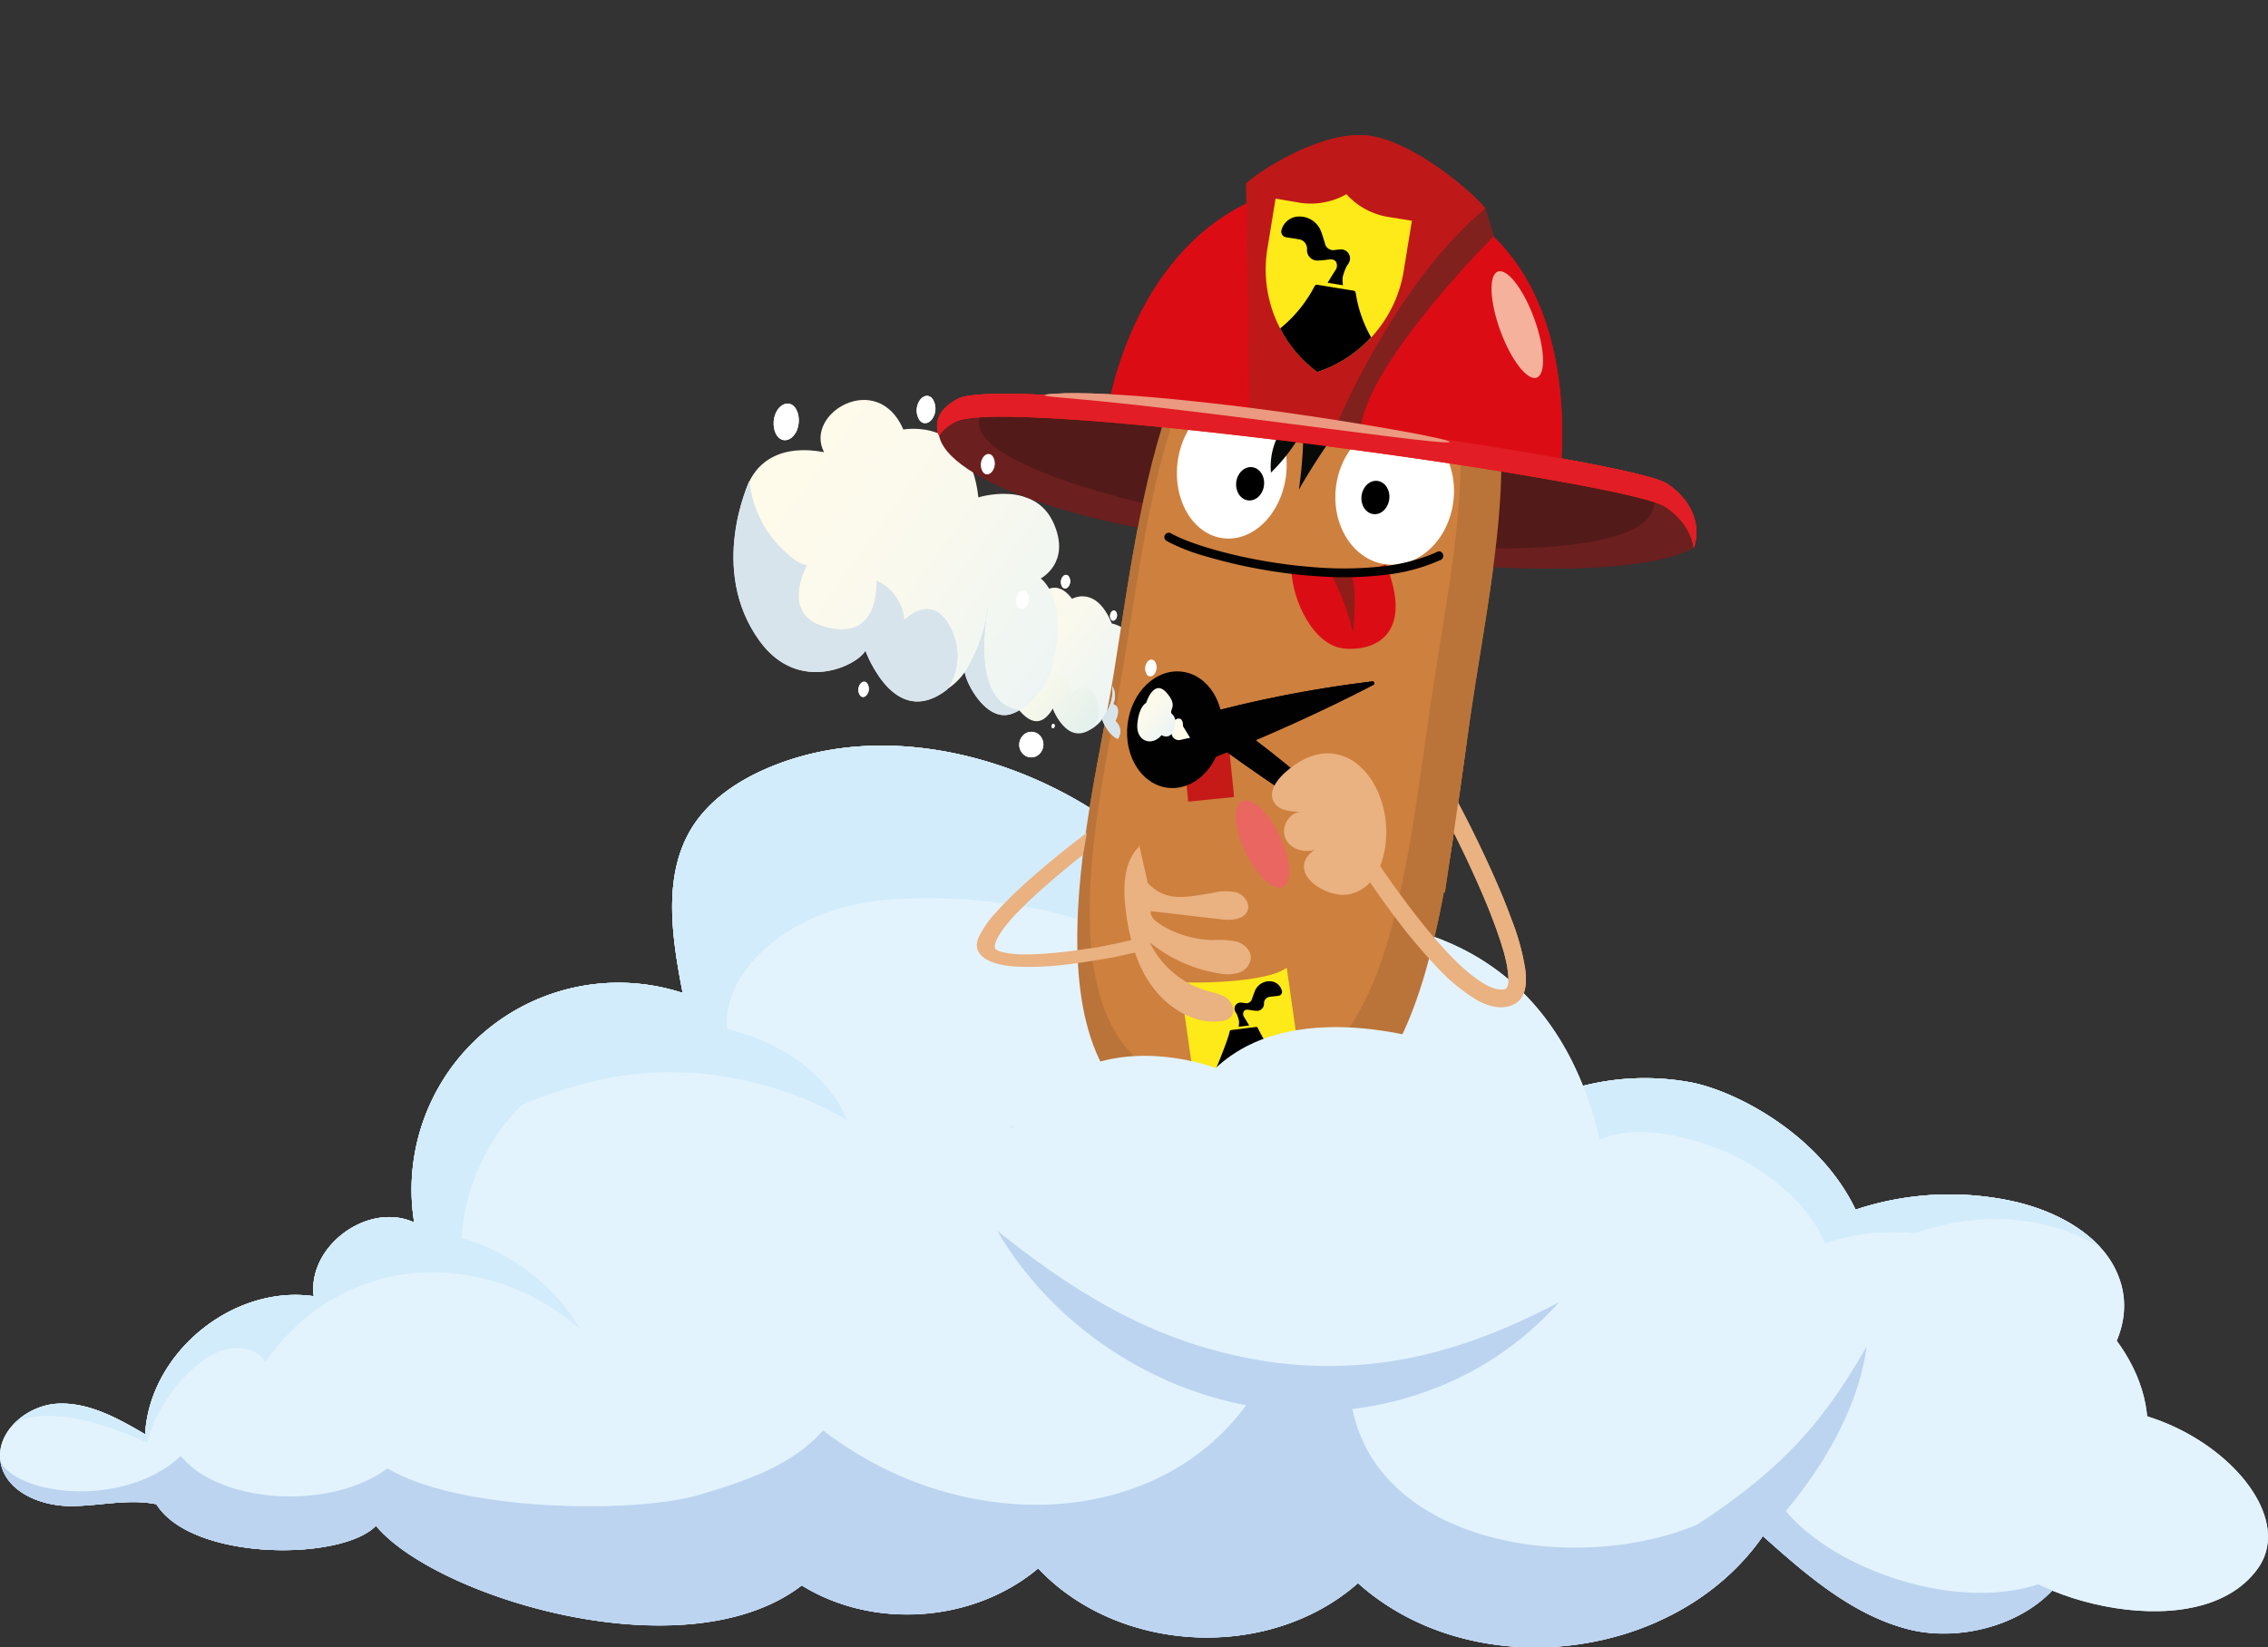 <svg xmlns="http://www.w3.org/2000/svg" xmlns:xlink="http://www.w3.org/1999/xlink" viewBox="0 0 532.62 387">
  <rect x="0" y="0" width="532.62" height="387" fill="#333333" stroke="none"/>
  <defs>
    <clipPath id="clip-path" transform="translate(0 31.75)">
      <path d="M282.65,138.43h0a5.42,5.42,0,0,0-4.84,5.93l1.24,12.2,10.77-1.09-1.24-12.2a5.42,5.42,0,0,0-5.93-4.84" fill="none"/>
    </clipPath>
    <linearGradient id="Dégradé_sans_nom_4" data-name="Dégradé sans nom 4" x1="-3242.14" y1="916.84" x2="-3241.99" y2="916.84" gradientTransform="matrix(71.15, 0, 0, -71.15, 230954.49, 65380.64)" gradientUnits="userSpaceOnUse">
      <stop offset="0" stop-color="#c51a18"/>
      <stop offset="1" stop-color="#c51a18"/>
    </linearGradient>
    <clipPath id="clip-path-2" transform="translate(0 31.75)">
      <path d="M303.79,167.36l8.43,83.07a37.16,37.16,0,0,1-19.37,5.75,54.9,54.9,0,0,1-13.77-1.33c-1.83-.41-2.89-.76-2.89-.76L267.75,171a18.11,18.11,0,0,1,36-3.65" fill="none"/>
    </clipPath>
    <linearGradient id="Dégradé_sans_nom_4-2" x1="-3295.22" y1="939.1" x2="-3295.07" y2="939.1" gradientTransform="matrix(238.1, 0, 0, -238.1, 784874.98, 223806.84)" xlink:href="#Dégradé_sans_nom_4"/>
    <clipPath id="clip-path-3" transform="translate(0 31.75)">
      <path d="M282.52,140.86c12.77,9.33,25,17.79,35,23a.61.61,0,0,0,.76-.94c-7.29-8.09-17.34-16.44-29-24.94l-6.82,2.9" fill="#010101"/>
    </clipPath>
    <clipPath id="clip-path-4" transform="translate(0 31.75)">
      <path d="M281,136.45c-6.82,2.34-4.5,12,2.5,10.4,14-5.64,27.08-11.5,39-17.71a.43.43,0,0,0-.28-.81A280.71,280.71,0,0,0,281,136.45" fill="#010101"/>
    </clipPath>
    <clipPath id="clip-path-5" transform="translate(0 31.75)">
      <path d="M284.24,141.24A1.7,1.7,0,0,1,283,143.3a1.71,1.71,0,1,1,1.28-2.06" fill="#144b5d"/>
    </clipPath>
    <clipPath id="clip-path-6" transform="translate(0 31.75)">
      <path d="M277.81,138.85s.16-1.93-1.1-1.8-1.56,1.87-1.56,1.87a2.3,2.3,0,0,0,.05,2,1.71,1.71,0,0,0,2.12,1.12c.73-.21,2.16-.46,2.16-.46l-1.67-2.76" fill="none"/>
    </clipPath>
    <linearGradient id="Dégradé_sans_nom_6" data-name="Dégradé sans nom 6" x1="-2808.47" y1="530.38" x2="-2808.38" y2="530.38" gradientTransform="matrix(54.9, 43.48, 43.48, -54.9, 131408.05, 151407.96)" gradientUnits="userSpaceOnUse">
      <stop offset="0" stop-color="#fffbea"/>
      <stop offset="0" stop-color="#fffbea"/>
      <stop offset="0.22" stop-color="#f3f6eb"/>
      <stop offset="0.69" stop-color="#dee"/>
      <stop offset="1" stop-color="#d5ebef"/>
    </linearGradient>
    <clipPath id="clip-path-7" transform="translate(0 31.75)">
      <path d="M276,138a2.28,2.28,0,0,0-.74-2c-1-.93,1.66-1.72-1.34-5.07s-4.76,2.45-4.76,2.45-1.64.65-2.06,4.85,3.44,5.48,5.68,2.72c0,0,2.71,1.74,3.22-2.92" fill="none"/>
    </clipPath>
    <linearGradient id="Dégradé_sans_nom_15" data-name="Dégradé sans nom 15" x1="-2830.54" y1="517.21" x2="-2830.45" y2="517.21" gradientTransform="matrix(96.91, 76.75, 76.75, -96.91, 234879.58, 267528.03)" gradientUnits="userSpaceOnUse">
      <stop offset="0" stop-color="#fffbea"/>
      <stop offset="0" stop-color="#fffbea"/>
      <stop offset="0.38" stop-color="#faf9ed"/>
      <stop offset="0.81" stop-color="#edf5f4"/>
      <stop offset="1" stop-color="#e4f2f9"/>
    </linearGradient>
    <clipPath id="clip-path-8" transform="translate(0 31.75)">
      <path d="M268.9,137s-1.27,3.78-4.45,5-5.62-4.79-5.62-4.79-2.32,3.56-6.17,2.88-5.42-5.44-5.42-5.44-3.68,7.52-10-3.45,1.78-19.86,4.53-19.83c0,0,4.68-9.51,10-2.45,0,0,5.58-3.34,9.32,5.79a8,8,0,0,1,6.27,7.21l.42,4.36s3.55,2.48,1.2,10.75" fill="none"/>
    </clipPath>
    <linearGradient id="Dégradé_sans_nom_15-2" x1="-2853" y1="504.08" x2="-2852.91" y2="504.08" gradientTransform="matrix(402.29, 318.6, 318.6, -402.29, 987367.67, 1111901.35)" xlink:href="#Dégradé_sans_nom_15"/>
    <clipPath id="clip-path-9" transform="translate(0 31.75)">
      <path d="M261.19,129.39s.78,3.66-2.36,7.75c0,0,1.09,3.56,3.69,4.69a3.15,3.15,0,0,0-.59-4.21s1.29-2.37.16-3.58l-.67-.42a4.42,4.42,0,0,0-.23-4.23" fill="#d8e4eb"/>
    </clipPath>
    <clipPath id="clip-path-10" transform="translate(0 31.75)">
      <path d="M256.76,139.13a7,7,0,0,0,.34-7.32c-2.13-4.09-5.34-.78-5.34-.78a5.46,5.46,0,0,0-3.24-4.58s-1.47,4.66-4.83,4.52-3.26-6.34-3.26-6.34-1.43.56-3.16-2.12a7.82,7.82,0,0,1-1.46-4.84s-3.58,6.18,1.84,15,8.7,3.63,9.59,1.91c0,0,3.28,9.44,9.52,4.55" fill="none"/>
    </clipPath>
    <linearGradient id="Dégradé_sans_nom_6-2" x1="-2850.2" y1="505.77" x2="-2850.11" y2="505.77" gradientTransform="matrix(300.71, 238.15, 238.15, -300.71, 736862.45, 831026.5)" xlink:href="#Dégradé_sans_nom_6"/>
    <clipPath id="clip-path-11" transform="translate(0 31.75)">
      <path d="M246.87,125.83s-2.56,7.61-9,10-11.33-9.65-11.33-9.65-4.68,7.16-12.43,5.81-10.91-11-10.91-11-9.27,12.37-22.09-9.72-7-40.47,12.41-36.8c-4.8-9.21,12.59-19.4,18.63-5.31,0,0,15.59-3.1,17.61,15.93,0,0,13.19-4.15,17.7,6.12,4.09,9.3-3.06,12.92-3.06,12.92s7.15,5,2.42,21.64" fill="none"/>
    </clipPath>
    <clipPath id="clip-path-12" transform="translate(0 31.75)">
      <rect x="181.18" y="43.34" width="110.79" height="139.99" transform="translate(94.86 334.09) rotate(-82.9)" fill="none"/>
    </clipPath>
    <linearGradient id="Dégradé_sans_nom_15-3" x1="-2856.42" y1="502.03" x2="-2856.32" y2="502.03" gradientTransform="matrix(810.44, 641.85, 641.85, -810.44, 1992910.68, 2240341.18)" xlink:href="#Dégradé_sans_nom_15"/>
    <clipPath id="clip-path-13" transform="translate(0 31.75)">
      <path d="M222.42,130.22a14.18,14.18,0,0,0,.68-14.75c-4.29-8.24-10.76-1.57-10.76-1.57a11,11,0,0,0-6.52-9.23s1,12.79-9.75,11.33c-14-1.9-6.55-15-6.55-15s-1.88.32-6.37-4.28A25.7,25.7,0,0,1,176,81.26s-9.86,20.64,2.37,37.54c9.21,12.73,23.1,5.7,24.9,2.25,0,0,6.6,19,19.17,9.17" fill="none"/>
    </clipPath>
    <clipPath id="clip-path-14" transform="translate(0 31.75)">
      <rect x="181.87" y="44.13" width="110.79" height="138.59" transform="translate(95.38 334.85) rotate(-82.9)" fill="none"/>
    </clipPath>
  </defs>
  <g id="Calque_2" data-name="Calque 2">
    <g id="ECOUTE">
      <g id="pompier_nuage" data-name="pompier nuage">
        <g>
          <g>
            <g>
              <path d="M493.61,261.67a21.26,21.26,0,0,1,4.55,8.33c3.56,12.85-7.51,26.52-20.61,29,6.92,10.63,14.91,27.1,7.39,39-7.34,11.64-24.33,16.21-36.94,12.91-13.17-3.45-23.86-12.8-34-21.85-20.59,29.63-68.25,35.16-95.09,11.05-20.77,18.35-56.11,16.72-75.11-3.46-15.17,12.75-38.66,14.44-55.51,4-27.21,20.93-86.08,2.76-100-14C80.23,335,45.11,335,36.73,321.61c-6.71-1.39-13.65.51-20.5.42S1.48,318.64.17,311.91c-1.4-7.2,6.13-13.62,13.45-13.94s14.13,3.49,20.46,7.19C35.14,286,54.69,270,73.68,272.74c-1.51-11.78,12.8-22.29,23.59-17.32a48.59,48.59,0,0,1,63.05-53.92c-2.54-13.14-4.83-27.78,2.34-39.08,4-6.24,10.37-10.57,17.14-13.53,23-10.07,50.5-5.4,72.41,6.93,16,9,30.75,24,31.15,42.28,11.56-4,37.14-.38,46.79,4.41,11.73,5.82,22.29,14.33,29,25.59a59.2,59.2,0,0,1,37.36-5.69c10.3,1.72,30.66,11.94,39.25,30A70,70,0,0,1,473,250.5c7.68,1.74,15.57,5.39,20.6,11.17" transform="translate(0 31.75)" fill="#e3f3fd"/>
              <path d="M415.11,314.48c2.77,18.06,46.07,37.21,70.13,23-.11.19-.19.38-.3.56-7.34,11.64-24.33,16.21-36.94,12.91-13.17-3.45-23.86-12.8-34-21.85-20.59,29.63-68.25,35.16-95.09,11.05-20.77,18.35-56.11,16.72-75.11-3.46-15.17,12.75-38.66,14.44-55.51,4-27.21,20.93-86.08,2.76-100-14C80.23,335,45.11,335,36.73,321.61c-6.71-1.4-13.65.51-20.5.42S1.48,318.64.17,311.91v-.1c4.78,7.9,29.26,10.62,42.3-1.54,8.79,11,34.75,13.06,48.54,2.93h0c17,10.15,58,10.67,73.12,6.22,10.7-3.16,21.79-6.78,29.17-15.16,32.46,25,78,23.29,99.35-5.92-24.62-4.64-46.44-20.37-58.48-41,9.79,7.84,19.69,14.78,30.28,20.1a109.2,109.2,0,0,0,33.19,10.64A98,98,0,0,0,332.31,287c11.52-2.46,22.71-7,33.79-12.83a75.31,75.31,0,0,1-31.44,21.06,79,79,0,0,1-17.05,4c8.05,39.89,77.76,40.86,97.5,15.29" transform="translate(0 31.75)" fill="#bcd4f0"/>
              <path d="M430.08,272.12c2.57-18.37-17.85-30.36-25-33.37-19.61-8.23-35.46-4.84-36.08,6.47h0c-9.35-7.76-19.94-12.12-30.84-15.42a180.51,180.51,0,0,0-67.8-5.46c-11.35,1.44-22.56,4-33.51,9.21,8.09-9.22,19.88-14.9,31.76-18.11.36-.1.72-.17,1.08-.27,5-3.93,8.31-8.12,7.1-12.12-6.78-22.51-53.25-25.66-72.13-23C183.89,183,169.5,197.23,170.78,210a48.45,48.45,0,0,1,12.95,5c6.55,3.81,12.44,9.38,15.15,16.37a77.94,77.94,0,0,0-18.78-8,83.54,83.54,0,0,0-18.89-3.15,76.44,76.44,0,0,0-19,1.42,117.5,117.5,0,0,0-19.65,6.12,49,49,0,0,0-14.16,31.31c14.16,3.86,24.16,14.53,27.78,21.41-20.66-18.29-54.77-19.56-73.89,7.79-1.94-3.72-8.58-5.1-15.17,0a36.77,36.77,0,0,0-12.59,18.88c-11.9-5.49-24.66-8.51-31.28-4.36A15.69,15.69,0,0,1,13.62,298c7.33-.33,14.13,3.49,20.46,7.19C35.14,286,54.69,270,73.68,272.74c-1.51-11.78,12.8-22.29,23.59-17.32a48.59,48.59,0,0,1,63.05-53.92c-2.54-13.14-4.83-27.78,2.34-39.08,4-6.24,10.37-10.57,17.14-13.53,23-10.07,50.5-5.4,72.41,6.93,16,9,30.75,24,31.15,42.28,11.56-4,37.14-.38,46.79,4.41,11.73,5.82,22.29,14.33,29,25.59a59.2,59.2,0,0,1,37.36-5.69c10.3,1.72,30.66,11.94,39.25,30A70,70,0,0,1,473,250.5c7.57,1.71,15.32,5.29,20.36,10.92-19.07-12.24-49.78-7.46-63.29,10.7" transform="translate(0 31.75)" fill="#d3ecfb"/>
            </g>
            <path d="M378.51,255.81c-6.33-98.74-105.07-75.95-134.19-45.57s30.39,43,30.39,43" transform="translate(0 31.75)" fill="#e3f3fd"/>
            <path d="M460.85,313.27c29.66-35.55,83.88,3.36,69.34,23.49s-60.39,5.59-62.63-6.71" transform="translate(0 31.75)" fill="#e3f3fd"/>
            <path d="M503.84,309c7.59-39.24-69.63-74.69-96.21-31.65" transform="translate(0 31.75)" fill="#e3f3fd"/>
            <path d="M395.39,328.39c24.47-15.19,33.76-27.85,43-43.88C435.06,309,414,329.09,414,329.09" transform="translate(0 31.75)" fill="#bcd4f0"/>
          </g>
          <g>
            <g>
              <path d="M272.93,93.11c29.73,4.55,104.43,14.72,124.86,3.83l-1.74-8.22L388.38,81l-14-2.54-1-.18L323,67.21l-25.27-5.58L269,62.72l-30.22,1.14-16,.6C211.39,76,243.2,88.55,272.93,93.11Z" transform="translate(0 31.75)" fill="#6b1f1e"/>
              <path d="M232.61,63.1C203.76,85.77,413.67,117,386,79.94l-1.15-.2-57-11.93-61.13-5.37Z" transform="translate(0 31.75)" fill="#521a18"/>
              <path d="M323.49,31.6C275,19.9,269.15,79.17,261.56,126.44c-5.15,32.15-25.34,102.41,23,109.26,49.33,7,53.23-46.8,60.72-99C351.32,95,365.71,40.21,323.49,31.6Z" transform="translate(0 31.75)" fill="#ba7439"/>
              <path d="M318.32,36.46C276.6,26.23,271,80.61,263.93,124c-4.77,29.52-22.9,94.12,18.79,99.91,42.51,5.91,46.41-43.43,53.4-91.31C341.71,94.32,354.68,43.93,318.32,36.46Z" transform="translate(0 31.75)" fill="#ce803e"/>
              <ellipse cx="327.53" cy="84.34" rx="16.62" ry="13.89" transform="translate(203.35 430.67) rotate(-82.9)" fill="#fff"/>
              <ellipse cx="289.28" cy="78.44" rx="16.37" ry="12.83" transform="translate(175.68 387.56) rotate(-82.9)" fill="#fff"/>
              <ellipse cx="323" cy="85.12" rx="3.93" ry="3.28" transform="translate(198.61 426.87) rotate(-82.9)"/>
              <ellipse cx="293.59" cy="81.89" rx="3.93" ry="3.28" transform="translate(176.03 394.86) rotate(-82.9)"/>
              <path d="M321.43,54.39a36.72,36.72,0,0,1-8.95,8,23.7,23.7,0,0,0,0-5.19,10.29,10.29,0,0,0-4.34,3.29c-.33.44-.87,1-1.33.66a1,1,0,0,1-.33-.46L304,55.57a8.63,8.63,0,0,1-.83,5.31l-2.44-5.08c-1.62-3.39-3.25-7.43-1.46-10.74A6.63,6.63,0,0,1,303,42Z" transform="translate(0 31.75)"/>
              <g>
                <path d="M220.5,70.59a10.25,10.25,0,0,1,3.93-3.26c3.74-2,21.15-1.29,43.41.78,32,3,74.14,8.78,100,13.52,12.5,2.29,21.23,4.33,23.23,5.68,4.24,2.86,6.17,6.39,6.67,9.63.07-.17.13-.36.19-.54s.09-.31.13-.48l0-.12.12-.55a5.4,5.4,0,0,0,.09-.6c.49-3.91-1.07-8.92-6.73-12.74-1.45-1-6.47-2.33-13.92-3.87C350.85,72.47,292.47,64.37,256,61.67c-16.13-1.19-28-1.33-31,.27l-.47.25-.23.14-.53.33h0c-.17.11-.34.22-.49.34a11.48,11.48,0,0,0-1.46,1.25l-.16.17A5.85,5.85,0,0,0,220.5,70.59Z" transform="translate(0 31.75)" fill="#db2d15"/>
                <path d="M260.42,63.33s71.76,9.72,105.79,17.5c0,0,9.78-64.56-45.64-69.75C269.06,7.7,260.42,63.33,260.42,63.33Z" transform="translate(0 31.75)" fill="#dc0c15"/>
                <ellipse cx="356.32" cy="44.52" rx="4.23" ry="13.27" transform="translate(6.4 156.9) rotate(-20.1)" fill="#f5b19c"/>
              </g>
              <path d="M348.82,17.21l2,6.51s-34.44,34.4-31.08,48.48l-9.87-2.94,3.91-26.82,15.54-28.79Z" transform="translate(0 31.75)" fill="#80211e"/>
              <path d="M348.82,17.21C345.87,13.43,331.49,1,320.8.06s-24.93,8.28-28.15,11.29l.72,53.58,20.73,2.58S327.88,34.52,348.82,17.21Z" transform="translate(0 31.75)" fill="#bf1818"/>
              <g>
                <path d="M299.56,14.9l-1.94,11.89a30,30,0,0,0,11.72,28.84A30,30,0,0,0,329.63,32l1.94-11.89L326,19.21a16.9,16.9,0,0,1-9.8-5.34,17,17,0,0,1-11,2Z" transform="translate(0 31.75)" fill="#fdea18"/>
                <g>
                  <path d="M300.63,45.4a29.79,29.79,0,0,0,8.71,10.23A29.76,29.76,0,0,0,322,47.49a30,30,0,0,1-3.61-10.35c-.07-.41-.21-.57-.61-.63q-4.17-.66-8.32-1.35c-.36-.06-.56,0-.75.34A31.26,31.26,0,0,1,300.63,45.4Z" transform="translate(0 31.75)"/>
                  <path d="M311.77,34.67l3.62.59a7.73,7.73,0,0,1-.07-1.91,12.64,12.64,0,0,1,.83-2.35c.14-.35.44-.63.61-1a2.11,2.11,0,0,0-2.15-3.14l-1,.09a2,2,0,0,1-2.49-1.66c-.29-.88-.53-1.76-.86-2.62a5.38,5.38,0,0,0-4.88-3.55,4.27,4.27,0,0,0-4.38,3A1.36,1.36,0,0,0,302.11,24c.9.17,1.83.25,2.73.44a2.23,2.23,0,0,1,2.1,2.42,2.44,2.44,0,0,0,2.84,2.57c.72,0,1.44-.12,2.16-.2s1.45-.11,1.86.62a1.87,1.87,0,0,1-.28,2Z" transform="translate(0 31.75)"/>
                </g>
              </g>
              <path d="M342.63,157.2c.75,1.4,1.48,2.83,2.2,4.25q2.55,5.06,4.9,10.2c1.89,4.13,3.68,8.32,5.24,12.59a55.49,55.49,0,0,1,3.2,11.57c.35,2.66.44,6.37-2.12,8.05-2.84,1.86-6.46.87-9.19-.68a43.24,43.24,0,0,1-9.71-8.08,127.3,127.3,0,0,1-8.94-10.61c-2.48-3.25-4.85-6.57-7.15-10-1.24-1.83-2.46-3.68-3.64-5.55a2.26,2.26,0,0,1-.16-.26,2.06,2.06,0,1,1,3.25-2.53c.8,1.28,1.63,2.54,2.46,3.8q3,4.58,6.29,9c2.68,3.64,5.47,7.21,8.45,10.61.74.84,1.5,1.68,2.28,2.5.37.4.75.8,1.14,1.19l.55.56-.16-.16.14.13c.1.11.2.21.31.31a44.77,44.77,0,0,0,4.49,3.88c.69.5,1.39,1,2.12,1.42l-.14-.08.25.14.54.28c.33.17.67.32,1,.46s.65.24,1,.34c.19.06.52.1-.25-.06l.23.06.46.09c.3,0,.61.07.91.09s-.42,0-.28,0h.21a3.12,3.12,0,0,0,.44,0l.41-.08c.35-.07-.46.16-.27.08l.22-.07.38-.16.14-.07c.3-.13-.5.35-.25.15l.24-.18c.36-.27-.36.44-.11.12l.18-.23a.67.67,0,0,1,.09-.14c.08-.09-.3.58-.15.25a5,5,0,0,0,.26-.64c.17-.5-.12.58,0,.13,0-.14.06-.28.08-.42a8.46,8.46,0,0,0,.08-.88c0-.15,0-.3,0-.46,0-.4,0,.5,0,.26a2.62,2.62,0,0,0,0-.28,24.74,24.74,0,0,0-.71-4.68c-.1-.45-.21-.89-.33-1.34-.06-.23-.12-.45-.19-.67-.11-.42.15.51,0,.09,0-.13-.07-.26-.11-.39-.29-1-.6-2-.93-2.93-1.42-4.19-3.11-8.29-4.9-12.33-1.62-3.67-3.33-7.29-5.12-10.89-1-2-2-3.92-3-5.86l-.14-.27a2.08,2.08,0,0,1,1.08-2.71,2.13,2.13,0,0,1,2.71,1.09Z" transform="translate(0 31.75)" fill="#eab181"/>
              <g>
                <g>
                  <g>
                    <g clip-path="url(#clip-path)">
                      <rect x="273.97" y="136.5" width="18.77" height="22.25" transform="translate(-13.46 61.12) rotate(-5.8)" fill="url(#Dégradé_sans_nom_4)"/>
                    </g>
                    <polygon points="277.81 176.11 269.02 176.4 268.53 171.62 279.65 169.41 277.81 176.11 277.81 176.11" fill="#010101"/>
                    <g clip-path="url(#clip-path-2)">
                      <rect x="246.67" y="144.55" width="84.18" height="118.55" transform="translate(-19.11 61.95) rotate(-5.8)" fill="url(#Dégradé_sans_nom_4-2)"/>
                    </g>
                    <path d="M310.9,231.11c-14.42,9.72-34,4.67-37.28,3.71l.54,5.3a62.2,62.2,0,0,0,20.69,1.62,41.82,41.82,0,0,0,16.61-5.12l-.56-5.51Z" transform="translate(0 31.75)" fill="#241b38"/>
                    <path d="M300.55,164.62c2.65,5.53,3,10.88.77,11.95s-6.18-2.55-8.83-8.08-3-10.88-.78-12,6.18,2.55,8.84,8.08Z" transform="translate(0 31.75)" fill="#e96661"/>
                  </g>
                  <g>
                    <path d="M277.12,199c9.44.32,21.58-.66,25.06-3.44l4.44,31.22s-11.81,5.05-25,3.86Z" transform="translate(0 31.75)" fill="#fdea18"/>
                    <g>
                      <path d="M305.36,224a.87.87,0,0,1-.06,1.35c-2,1.47-7.67,3-11.07,3.36-4.27.68-9.28.63-11.68-.84a.87.87,0,0,1-.3-1.14c1.69-3.24,6.06-13.8,6.51-16.11.06-.28.16-.38.44-.41l5.69-.71a.4.4,0,0,1,.5.25C296.62,212.37,301.57,220.6,305.36,224Z" transform="translate(0 31.75)"/>
                      <path d="M293.36,209.15l-2.48.31a5.83,5.83,0,0,0,.1-1.3,8.69,8.69,0,0,0-.51-1.62c-.09-.24-.28-.44-.38-.68a1.43,1.43,0,0,1,1.53-2.08l.69.09a1.4,1.4,0,0,0,1.74-1.07c.22-.59.41-1.18.65-1.76a3.65,3.65,0,0,1,3.41-2.28,2.91,2.91,0,0,1,2.9,2.16.92.92,0,0,1-.81,1.25c-.62.1-1.25.13-1.86.23a1.53,1.53,0,0,0-1.5,1.59,1.66,1.66,0,0,1-2,1.68c-.49,0-1-.12-1.47-.19s-1-.12-1.28.37a1.25,1.25,0,0,0,.14,1.39Z" transform="translate(0 31.75)"/>
                    </g>
                  </g>
                </g>
                <g>
                  <g>
                    <path d="M282.52,140.86c12.77,9.33,25,17.79,35,23a.61.61,0,0,0,.76-.94c-7.29-8.09-17.34-16.44-29-24.94l-6.82,2.9" transform="translate(0 31.75)" fill="#010101"/>
                    <g clip-path="url(#clip-path-3)">
                      <polygon points="323.63 174.19 317.84 199.65 278.04 190.69 283.82 165.24 323.63 174.19" fill="#010101"/>
                    </g>
                  </g>
                  <g>
                    <path d="M281,136.45c-6.82,2.34-4.5,12,2.5,10.4,14-5.64,27.08-11.5,39-17.71a.43.43,0,0,0-.28-.81A280.71,280.71,0,0,0,281,136.45" transform="translate(0 31.75)" fill="#010101"/>
                    <g clip-path="url(#clip-path-4)">
                      <polygon points="262.79 161.58 309.47 135.99 333.21 178.27 286.52 203.87 262.79 161.58" fill="#010101"/>
                    </g>
                  </g>
                  <g>
                    <path d="M284.24,141.24A1.7,1.7,0,0,1,283,143.3a1.71,1.71,0,1,1,1.28-2.06" transform="translate(0 31.75)" fill="#144b5d"/>
                    <g clip-path="url(#clip-path-5)">
                      <polygon points="281.82 169.79 286.19 172.66 283.3 176.98 278.93 174.11 281.82 169.79" fill="#010101"/>
                    </g>
                  </g>
                </g>
              </g>
              <path d="M301.6,149.89c-1.84,1.69-3.63,4.23-2.58,6.51s4.07,2.55,6.56,2.53c-2.81.08-4.81,3.53-3.76,6.14s4.27,3.59,6.85,2.84c-7.05,5.05,2.73,11.68,8.35,10.38,5.19-1.19,7.52-6.13,8.27-11C327.55,152.64,315.41,137.24,301.6,149.89Z" transform="translate(0 31.75)" fill="#eab181"/>
              <path d="M230.49,192.74c1.92,1.89,5.59,2.44,8.53,2.59a70,70,0,0,0,11.53-.53c3.56-.4,7.06-1,10.53-1.59,1.49-.27,6.44-1.43,7.91-1.75a1.24,1.24,0,0,0,1-1.85,2.69,2.69,0,0,0-2.74-.85l-.29.06c-2,.43-7.49,1.68-9.53,2l-1.17.19H256l-.52.08c-.87.14-1.74.27-2.62.39-1.84.25-3.69.47-5.56.64s-3.67.29-5.53.32h-1.81a0,0,0,0,1,0,0h-.28c-.78,0-1.56-.1-2.34-.2-.36,0-.71-.09-1.06-.16l-.35-.07h0l-.15,0c-.3-.08-.59-.16-.88-.26l-.27-.1h0l-.07,0a5.24,5.24,0,0,1-.57-.32l-.05,0-.16-.15-.07-.11h0a2.33,2.33,0,0,1-.08-.36v-.15a5,5,0,0,1,.18-.94h0a2.44,2.44,0,0,1,.1-.24c.08-.19.16-.38.26-.57a13.4,13.4,0,0,1,.68-1.22c.28-.44.58-.88.9-1.3.15-.21.31-.41.46-.61v0l0,0,0,0s0,0,0,0l0,0h0l0,0,.27-.34c.83-1,1.71-2,2.63-2.91,2-2.08,4.14-4.07,6.35-6s4.27-3.68,6.47-5.47l2.41-1.92.92-5.18-2.72,2.09q-2.91,2.25-5.72,4.58c-2.31,1.92-4.58,3.86-6.74,5.86a81,81,0,0,0-6.07,6.08,23.39,23.39,0,0,0-4,5.62C229.32,189.36,228.92,191.2,230.49,192.74Z" transform="translate(0 31.75)" fill="#eab181"/>
              <path d="M325.47,100.83c6.34,15.64-1.7,20.34-9.52,19.8s-12.52-12.08-12.64-18.23C303.31,102.4,320.86,103,325.47,100.83Z" transform="translate(0 31.75)" fill="#dc0c15"/>
              <path d="M312.81,103.58a53.51,53.51,0,0,1,4.92,13.33s1.18-9.5-.44-14.09Z" transform="translate(0 31.75)" fill="#8f1d18"/>
              <path d="M338.36,99.77a43.3,43.3,0,0,1-13,3.51,82.91,82.91,0,0,1-14.86.4,119.5,119.5,0,0,1-14.62-1.74,120.1,120.1,0,0,1-12.7-3,47.35,47.35,0,0,1-8.47-3.22c-.29-.15-.57-.32-.85-.48a1,1,0,0,1-.19-1.45,1.06,1.06,0,0,1,1.44-.19l.13.07.37.2.77.38q.89.42,1.8.78c1.48.61,3,1.13,4.53,1.62a108,108,0,0,0,11.85,2.95,122.25,122.25,0,0,0,14.27,1.91,84.56,84.56,0,0,0,14.41-.07,45.19,45.19,0,0,0,12.88-2.94c.48-.2.95-.41,1.42-.63,1.21-.56,2,1.33.81,1.9Z" transform="translate(0 31.75)" fill="#010100"/>
              <path d="M344.5,141.93c-1.26,10-5.19,36-5.19,36L333,175l4.93-28.26Z" transform="translate(0 31.75)" fill="#ba7439"/>
              <path d="M298.47,79.27a42.15,42.15,0,0,0,5.85-7.13c.61-.93,1.18-1.89,1.7-2.86,0,1,0,2,0,3.07a100.13,100.13,0,0,1-1,10.94c2-3.5,4.15-6.92,6.42-10.25,1.16-1.69,2.35-3.35,3.58-5-4.2-.55-8.42-1.09-12.63-1.61a30.07,30.07,0,0,0-2.7,5.14A16,16,0,0,0,298.47,79.27Z" transform="translate(0 31.75)" fill="#070a07"/>
              <path d="M220.5,70.59a10.25,10.25,0,0,1,3.93-3.26c3.74-2,21.15-1.28,43.41.78,9.9.92,20.77,2.11,31.81,3.46,1.56.18,3.11.37,4.67.57l1.65.21,5.43.69c20.86,2.71,41.41,5.83,56.48,8.59,12.5,2.29,21.23,4.33,23.23,5.68,4.24,2.86,6.17,6.39,6.67,9.63.07-.17.13-.36.19-.54s.09-.31.13-.48l0-.12.12-.55a5.77,5.77,0,0,0,.09-.6c.49-3.91-1.07-8.92-6.73-12.74-1.45-1-6.47-2.33-13.92-3.87-14.5-3-38.22-6.76-62.71-10-4.2-.55-8.42-1.09-12.63-1.61-16.65-2.05-33-3.77-46.4-4.76-16.13-1.19-28-1.33-31,.27l-.47.25-.23.14-.53.33h0l-.49.34a9.72,9.72,0,0,0-1.46,1.25l-.16.17A5.85,5.85,0,0,0,220.5,70.59Z" transform="translate(0 31.75)" fill="#e21d25"/>
              <g>
                <path d="M340.42,72.07s-68.61-11.11-95.08-11" transform="translate(0 31.75)" fill="#e21d25"/>
                <path d="M245.34,61.08c0,.17,1.34.37,3.75.56.6.06,1.27.09,2,.17l2.39.23c1.71.16,3.65.31,5.8.55,8.61.85,20.48,2.26,33.58,3.92s25,3.25,33.56,4.3,13.94,1.61,14,1.26-5.19-1.52-13.73-3S306.31,65.65,293.18,64,268.1,61.2,259.41,60.8c-2.16-.13-4.13-.15-5.86-.18l-2.41,0c-.74,0-1.42,0-2,.06C246.68,60.76,245.34,60.9,245.34,61.08Z" transform="translate(0 31.75)" fill="#eb9980"/>
              </g>
            </g>
            <path d="M269.55,175.69C274,180.28,278.5,179,284.8,178a12.25,12.25,0,0,1,5.48-.15c1.76.54,3.29,2.38,2.75,4.14-.7,2.31-3.85,2.5-6.25,2.22l-16.54-1.93c-.15,1.27,1,2.29,2.06,3a24.07,24.07,0,0,0,12.68,3.8,19.94,19.94,0,0,1,5.41.35c1.74.51,3.37,2,3.37,3.79a4.06,4.06,0,0,1-2.83,3.53,9.62,9.62,0,0,1-4.77.14A34.3,34.3,0,0,1,270,189.61a21.84,21.84,0,0,0,13.65,11.46c1.59.44,3.3.74,4.59,1.76s1.94,3.14.81,4.34a3.65,3.65,0,0,1-2.12.94,12.87,12.87,0,0,1-5.13-.27c-5.46-1.32-10-5.39-12.79-10.27s-4.07-10.48-4.7-16.07c-.58-5.09-.41-10.91,3.29-14.45.4-.39-.5-.24,0,0" transform="translate(0 31.75)" fill="#eab181"/>
            <ellipse cx="275.92" cy="139.67" rx="13.74" ry="11.18" transform="translate(103.2 427.96) rotate(-82.9)" fill="#010101"/>
            <g>
              <g>
                <path d="M203.72,131.23c-.45.8-1.22,1-1.72.39a2.31,2.31,0,0,1-.1-2.49c.45-.79,1.22-1,1.72-.39a2.32,2.32,0,0,1,.1,2.49" transform="translate(0 31.75)" fill="#fff"/>
                <path d="M186.86,69.88c-1.1,1.93-3,2.35-4.2.94s-1.33-4.12-.24-6,3-2.36,4.19-.95,1.34,4.12.25,6.06" transform="translate(0 31.75)" fill="#fff"/>
                <path d="M219.12,66.33c-.81,1.43-2.2,1.75-3.11.71a4.22,4.22,0,0,1-.18-4.48c.81-1.43,2.2-1.75,3.11-.7a4.2,4.2,0,0,1,.18,4.47" transform="translate(0 31.75)" fill="#fff"/>
                <path d="M233.2,78.7c-.6,1.07-1.64,1.3-2.31.52a3.12,3.12,0,0,1-.14-3.34c.61-1.07,1.64-1.3,2.32-.52a3.1,3.1,0,0,1,.13,3.34" transform="translate(0 31.75)" fill="#fff"/>
                <path d="M244.41,145a2.74,2.74,0,0,1-4,.52,3.1,3.1,0,0,1-.43-4.19,2.73,2.73,0,0,1,4-.52,3.1,3.1,0,0,1,.43,4.19" transform="translate(0 31.75)" fill="#fff"/>
                <g clip-path="url(#clip-path-6)">
                  <polygon points="276.8 165.21 281.49 170.6 277.6 177.48 272.92 172.09 276.8 165.21" fill="url(#Dégradé_sans_nom_6)"/>
                </g>
                <g clip-path="url(#clip-path-7)">
                  <polygon points="271.89 151.13 282.75 163.63 272.44 181.9 261.57 169.4 271.89 151.13" fill="url(#Dégradé_sans_nom_15)"/>
                </g>
                <g clip-path="url(#clip-path-8)">
                  <polygon points="247.67 106.51 284.85 149.29 254.84 202.43 217.66 159.66 247.67 106.51" fill="url(#Dégradé_sans_nom_15-2)"/>
                </g>
                <path d="M271.28,126.33c-.5.88-1.35,1.07-1.91.43a2.57,2.57,0,0,1-.11-2.76c.49-.88,1.35-1.07,1.91-.43a2.57,2.57,0,0,1,.11,2.76" transform="translate(0 31.75)" fill="#fff"/>
                <path d="M262.11,113.56c-.3.53-.81.65-1.15.26a1.56,1.56,0,0,1-.06-1.66c.3-.53.81-.64,1.15-.26a1.56,1.56,0,0,1,.06,1.66" transform="translate(0 31.75)" fill="#fff"/>
                <path d="M251.05,105.83c-.4.71-1.09.86-1.54.35a2.09,2.09,0,0,1-.09-2.23c.4-.71,1.09-.86,1.54-.34a2.07,2.07,0,0,1,.09,2.22" transform="translate(0 31.75)" fill="#fff"/>
                <path d="M241.21,110.38c-.54,1-1.47,1.17-2.08.47a2.82,2.82,0,0,1-.12-3c.54-1,1.47-1.17,2.08-.47a2.82,2.82,0,0,1,.12,3" transform="translate(0 31.75)" fill="#fff"/>
                <path d="M247.58,139.11c-.13.24-.36.29-.51.11a.68.68,0,0,1,0-.74c.13-.24.36-.29.51-.11a.68.68,0,0,1,0,.74" transform="translate(0 31.75)" fill="#fff"/>
                <g>
                  <path d="M261.19,129.39s.78,3.66-2.36,7.75c0,0,1.09,3.56,3.69,4.69a3.15,3.15,0,0,0-.59-4.21s1.29-2.37.16-3.58l-.67-.42a4.42,4.42,0,0,0-.23-4.23" transform="translate(0 31.75)" fill="#d8e4eb"/>
                  <g clip-path="url(#clip-path-9)">
                    <polygon points="261.75 157.54 268.55 165.36 261.89 177.17 255.09 169.34 261.75 157.54" fill="#d8e4eb"/>
                  </g>
                </g>
                <g clip-path="url(#clip-path-10)">
                  <polygon points="242.9 131.62 267.55 159.98 248.24 194.16 223.59 165.8 242.9 131.62" fill="url(#Dégradé_sans_nom_6-2)"/>
                </g>
                <g clip-path="url(#clip-path-11)">
                  <g clip-path="url(#clip-path-12)">
                    <polygon points="227.03 0 342.21 132.52 252.71 291 137.53 158.48 227.03 0" fill="url(#Dégradé_sans_nom_15-3)"/>
                  </g>
                </g>
                <g clip-path="url(#clip-path-13)">
                  <g clip-path="url(#clip-path-14)">
                    <polygon points="226.55 0.1 341.73 132.61 252.23 291.09 137.05 158.57 226.55 0.1" fill="#d8e4eb"/>
                  </g>
                </g>
              </g>
              <path d="M226.59,126.2a38.85,38.85,0,0,0,5.49-15.65s-4.83,22.76,7.16,24.49C232.54,139.84,226.84,128.83,226.59,126.2Z" transform="translate(0 31.75)" fill="#d8e4eb"/>
            </g>
          </g>
        </g>
        <g>
          <g>
            <g>
              <path d="M493.61,261.67a21.26,21.26,0,0,1,4.55,8.33c3.56,12.85-7.51,26.52-20.61,29,6.92,10.63,14.91,27.1,7.39,39-7.34,11.64-24.33,16.21-36.94,12.91-13.17-3.45-23.86-12.8-34-21.85-20.59,29.63-68.25,35.16-95.09,11.05-20.77,18.35-56.11,16.72-75.11-3.46-15.17,12.75-38.66,14.44-55.51,4-27.21,20.93-86.08,2.76-100-14C80.23,335,45.11,335,36.73,321.61c-6.71-1.39-13.65.51-20.5.42S1.48,318.64.17,311.91c-1.4-7.2,6.13-13.62,13.45-13.94s14.13,3.49,20.46,7.19C35.14,286,54.69,270,73.68,272.74c-1.51-11.78,12.8-22.29,23.59-17.32a48.59,48.59,0,0,1,63.05-53.92c-2.54-13.14-4.83-27.78,2.34-39.08,4-6.24,10.37-10.57,17.14-13.53,23-10.07,50.5-5.4,72.41,6.93,16,9,30.75,24,31.15,42.28,11.56-4,37.14-.38,46.79,4.41,11.73,5.82,22.29,14.33,29,25.59a59.2,59.2,0,0,1,37.36-5.69c10.3,1.72,30.66,11.94,39.25,30A70,70,0,0,1,473,250.5c7.68,1.74,15.57,5.39,20.6,11.17" transform="translate(0 31.75)" fill="#e3f3fd"/>
              <path d="M415.11,314.48c2.77,18.06,46.07,37.21,70.13,23-.11.19-.19.38-.3.56-7.34,11.64-24.33,16.21-36.94,12.91-13.17-3.45-23.86-12.8-34-21.85-20.59,29.63-68.25,35.16-95.09,11.05-20.77,18.35-56.11,16.72-75.11-3.46-15.17,12.75-38.66,14.44-55.51,4-27.21,20.93-86.08,2.76-100-14C80.23,335,45.11,335,36.73,321.61c-6.71-1.4-13.65.51-20.5.42S1.48,318.64.17,311.91v-.1c4.78,7.9,29.26,10.62,42.3-1.54,8.79,11,34.75,13.06,48.54,2.93h0c17,10.15,58,10.67,73.12,6.22,10.7-3.16,21.79-6.78,29.17-15.16,32.46,25,78,23.29,99.35-5.92-24.62-4.64-46.44-20.37-58.48-41,9.79,7.84,19.69,14.78,30.28,20.1a109.2,109.2,0,0,0,33.19,10.64A98,98,0,0,0,332.31,287c11.52-2.46,22.71-7,33.79-12.83a75.31,75.31,0,0,1-31.44,21.06,79,79,0,0,1-17.05,4c8.05,39.89,77.76,40.86,97.5,15.29" transform="translate(0 31.75)" fill="#bcd4f0"/>
              <path d="M430.08,272.12c2.57-18.37-17.85-30.36-25-33.37-19.61-8.23-35.46-4.84-36.08,6.47h0c-9.35-7.76-19.94-12.12-30.84-15.42a180.51,180.51,0,0,0-67.8-5.46c-11.35,1.44-22.56,4-33.51,9.21,8.09-9.22,19.88-14.9,31.76-18.11.36-.1.72-.17,1.08-.27,5-3.93,8.31-8.12,7.1-12.12-6.78-22.51-53.25-25.66-72.13-23C183.89,183,169.5,197.23,170.78,210a48.45,48.45,0,0,1,12.95,5c6.55,3.81,12.44,9.38,15.15,16.37a77.94,77.94,0,0,0-18.78-8,83.54,83.54,0,0,0-18.89-3.15,76.44,76.44,0,0,0-19,1.42,117.5,117.5,0,0,0-19.65,6.12,49,49,0,0,0-14.16,31.31c14.16,3.86,24.16,14.53,27.78,21.41-20.66-18.29-54.77-19.56-73.89,7.79-1.94-3.72-8.58-5.1-15.17,0a36.77,36.77,0,0,0-12.59,18.88c-11.9-5.49-24.66-8.51-31.28-4.36A15.69,15.69,0,0,1,13.62,298c7.33-.33,14.13,3.49,20.46,7.19C35.14,286,54.69,270,73.68,272.74c-1.51-11.78,12.8-22.29,23.59-17.32a48.59,48.59,0,0,1,63.05-53.92c-2.54-13.14-4.83-27.78,2.34-39.08,4-6.24,10.37-10.57,17.14-13.53,23-10.07,50.5-5.4,72.41,6.93,16,9,30.75,24,31.15,42.28,11.56-4,37.14-.38,46.79,4.41,11.73,5.82,22.29,14.33,29,25.59a59.2,59.2,0,0,1,37.36-5.69c10.3,1.72,30.66,11.94,39.25,30A70,70,0,0,1,473,250.5c7.57,1.71,15.32,5.29,20.36,10.92-19.07-12.24-49.78-7.46-63.29,10.7" transform="translate(0 31.75)" fill="#d3ecfb"/>
            </g>
            <path d="M378.51,255.81c-6.33-98.74-105.07-75.95-134.19-45.57s30.39,43,30.39,43" transform="translate(0 31.75)" fill="#e3f3fd"/>
            <path d="M460.85,313.27c29.66-35.55,83.88,3.36,69.34,23.49s-60.39,5.59-62.63-6.71" transform="translate(0 31.75)" fill="#e3f3fd"/>
            <path d="M503.84,309c7.59-39.24-69.63-74.69-96.21-31.65" transform="translate(0 31.75)" fill="#e3f3fd"/>
            <path d="M395.39,328.39c24.47-15.19,33.76-27.85,43-43.88C435.06,309,414,329.09,414,329.09" transform="translate(0 31.75)" fill="#bcd4f0"/>
          </g>
          <g>
            <g>
              <path d="M272.93,93.11c29.73,4.55,104.43,14.72,124.86,3.83l-1.74-8.22L388.38,81l-14-2.54-1-.18L323,67.21l-25.27-5.58L269,62.72l-30.22,1.14-16,.6C211.39,76,243.2,88.55,272.93,93.11Z" transform="translate(0 31.75)" fill="#6b1f1e"/>
              <path d="M232.61,63.1C203.76,85.77,413.67,117,386,79.94l-1.15-.2-57-11.93-61.13-5.37Z" transform="translate(0 31.75)" fill="#521a18"/>
              <path d="M323.49,31.6C275,19.9,269.15,79.17,261.56,126.44c-5.15,32.15-25.34,102.41,23,109.26,49.33,7,53.23-46.8,60.72-99C351.32,95,365.71,40.21,323.49,31.6Z" transform="translate(0 31.75)" fill="#ba7439"/>
              <path d="M318.32,36.46C276.6,26.23,271,80.61,263.93,124c-4.77,29.52-22.9,94.12,18.79,99.91,42.51,5.91,46.41-43.43,53.4-91.31C341.71,94.32,354.68,43.93,318.32,36.46Z" transform="translate(0 31.75)" fill="#ce803e"/>
              <ellipse cx="327.53" cy="84.34" rx="16.62" ry="13.89" transform="translate(203.35 430.67) rotate(-82.9)" fill="#fff"/>
              <ellipse cx="289.28" cy="78.44" rx="16.37" ry="12.83" transform="translate(175.68 387.56) rotate(-82.9)" fill="#fff"/>
              <ellipse cx="323" cy="85.12" rx="3.93" ry="3.28" transform="translate(198.61 426.87) rotate(-82.9)"/>
              <ellipse cx="293.59" cy="81.89" rx="3.93" ry="3.28" transform="translate(176.03 394.86) rotate(-82.9)"/>
              <path d="M321.43,54.39a36.72,36.72,0,0,1-8.95,8,23.7,23.7,0,0,0,0-5.19,10.29,10.29,0,0,0-4.34,3.29c-.33.44-.87,1-1.33.66a1,1,0,0,1-.33-.46L304,55.57a8.63,8.63,0,0,1-.83,5.31l-2.44-5.08c-1.62-3.39-3.25-7.43-1.46-10.74A6.63,6.63,0,0,1,303,42Z" transform="translate(0 31.75)"/>
              <g>
                <path d="M220.5,70.59a10.25,10.25,0,0,1,3.93-3.26c3.74-2,21.15-1.29,43.41.78,32,3,74.14,8.78,100,13.52,12.5,2.29,21.23,4.33,23.23,5.68,4.24,2.86,6.17,6.39,6.67,9.63.07-.17.13-.36.19-.54s.09-.31.13-.48l0-.12.12-.55a5.4,5.4,0,0,0,.09-.6c.49-3.91-1.07-8.92-6.73-12.74-1.45-1-6.47-2.33-13.92-3.87C350.85,72.47,292.47,64.37,256,61.67c-16.13-1.19-28-1.33-31,.27l-.47.25-.23.14-.53.33h0c-.17.11-.34.22-.49.34a11.48,11.48,0,0,0-1.46,1.25l-.16.17A5.85,5.85,0,0,0,220.5,70.59Z" transform="translate(0 31.75)" fill="#db2d15"/>
                <path d="M260.42,63.33s71.76,9.72,105.79,17.5c0,0,9.78-64.56-45.64-69.75C269.06,7.7,260.42,63.33,260.42,63.33Z" transform="translate(0 31.75)" fill="#dc0c15"/>
                <ellipse cx="356.32" cy="44.52" rx="4.23" ry="13.27" transform="translate(6.4 156.9) rotate(-20.1)" fill="#f5b19c"/>
              </g>
              <path d="M348.82,17.21l2,6.51s-34.44,34.4-31.08,48.48l-9.87-2.94,3.91-26.82,15.54-28.79Z" transform="translate(0 31.75)" fill="#80211e"/>
              <path d="M348.82,17.21C345.87,13.43,331.49,1,320.8.06s-24.93,8.28-28.15,11.29l.72,53.58,20.73,2.58S327.88,34.52,348.82,17.21Z" transform="translate(0 31.75)" fill="#bf1818"/>
              <g>
                <path d="M299.56,14.9l-1.94,11.89a30,30,0,0,0,11.72,28.84A30,30,0,0,0,329.63,32l1.94-11.89L326,19.21a16.9,16.9,0,0,1-9.8-5.34,17,17,0,0,1-11,2Z" transform="translate(0 31.75)" fill="#fdea18"/>
                <g>
                  <path d="M300.63,45.4a29.79,29.79,0,0,0,8.71,10.23A29.76,29.76,0,0,0,322,47.49a30,30,0,0,1-3.61-10.35c-.07-.41-.21-.57-.61-.63q-4.17-.66-8.32-1.35c-.36-.06-.56,0-.75.34A31.26,31.26,0,0,1,300.63,45.4Z" transform="translate(0 31.75)"/>
                  <path d="M311.77,34.67l3.62.59a7.73,7.73,0,0,1-.07-1.91,12.64,12.64,0,0,1,.83-2.35c.14-.35.44-.63.61-1a2.11,2.11,0,0,0-2.15-3.14l-1,.09a2,2,0,0,1-2.49-1.66c-.29-.88-.53-1.76-.86-2.62a5.38,5.38,0,0,0-4.88-3.55,4.27,4.27,0,0,0-4.38,3A1.36,1.36,0,0,0,302.11,24c.9.17,1.83.25,2.73.44a2.23,2.23,0,0,1,2.1,2.42,2.44,2.44,0,0,0,2.84,2.57c.72,0,1.44-.12,2.16-.2s1.45-.11,1.86.62a1.87,1.87,0,0,1-.28,2Z" transform="translate(0 31.75)"/>
                </g>
              </g>
              <path d="M342.63,157.2c.75,1.4,1.48,2.83,2.2,4.25q2.55,5.06,4.9,10.2c1.89,4.13,3.68,8.32,5.24,12.59a55.49,55.49,0,0,1,3.2,11.57c.35,2.66.44,6.37-2.12,8.05-2.84,1.86-6.46.87-9.19-.68a43.24,43.24,0,0,1-9.71-8.08,127.3,127.3,0,0,1-8.94-10.61c-2.48-3.25-4.85-6.57-7.15-10-1.24-1.83-2.46-3.68-3.64-5.55a2.26,2.26,0,0,1-.16-.26,2.06,2.06,0,1,1,3.25-2.53c.8,1.28,1.63,2.54,2.46,3.8q3,4.58,6.29,9c2.68,3.64,5.47,7.21,8.45,10.61.74.84,1.5,1.68,2.28,2.5.37.4.75.8,1.14,1.19l.55.56-.16-.16.14.13c.1.11.2.21.31.31a44.77,44.77,0,0,0,4.49,3.88c.69.5,1.39,1,2.12,1.42l-.14-.08.25.14.54.28c.33.17.67.32,1,.46s.65.24,1,.34c.19.06.52.1-.25-.06l.23.06.46.09c.3,0,.61.07.91.09s-.42,0-.28,0h.21a3.12,3.12,0,0,0,.44,0l.41-.08c.35-.07-.46.16-.27.08l.22-.07.38-.16.14-.07c.3-.13-.5.35-.25.15l.24-.18c.36-.27-.36.44-.11.12l.18-.23a.67.67,0,0,1,.09-.14c.08-.09-.3.58-.15.25a5,5,0,0,0,.26-.64c.17-.5-.12.58,0,.13,0-.14.06-.28.08-.42a8.46,8.46,0,0,0,.08-.88c0-.15,0-.3,0-.46,0-.4,0,.5,0,.26a2.62,2.62,0,0,0,0-.28,24.74,24.74,0,0,0-.71-4.68c-.1-.45-.21-.89-.33-1.34-.06-.23-.12-.45-.19-.67-.11-.42.15.51,0,.09,0-.13-.07-.26-.11-.39-.29-1-.6-2-.93-2.93-1.42-4.19-3.11-8.29-4.9-12.33-1.62-3.67-3.33-7.29-5.12-10.89-1-2-2-3.92-3-5.86l-.14-.27a2.08,2.08,0,0,1,1.08-2.71,2.13,2.13,0,0,1,2.71,1.09Z" transform="translate(0 31.75)" fill="#eab181"/>
              <g>
                <g>
                  <g>
                    <g clip-path="url(#clip-path)">
                      <rect x="273.97" y="136.5" width="18.77" height="22.25" transform="translate(-13.46 61.12) rotate(-5.8)" fill="url(#Dégradé_sans_nom_4)"/>
                    </g>
                    <polygon points="277.81 176.11 269.02 176.4 268.53 171.62 279.65 169.41 277.81 176.11 277.81 176.11" fill="#010101"/>
                    <g clip-path="url(#clip-path-2)">
                      <rect x="246.67" y="144.55" width="84.18" height="118.55" transform="translate(-19.11 61.95) rotate(-5.8)" fill="url(#Dégradé_sans_nom_4-2)"/>
                    </g>
                    <path d="M310.9,231.11c-14.42,9.72-34,4.67-37.28,3.71l.54,5.3a62.2,62.2,0,0,0,20.69,1.62,41.82,41.82,0,0,0,16.61-5.12l-.56-5.51Z" transform="translate(0 31.75)" fill="#241b38"/>
                    <path d="M300.55,164.62c2.65,5.53,3,10.88.77,11.95s-6.18-2.55-8.83-8.08-3-10.88-.78-12,6.18,2.55,8.84,8.08Z" transform="translate(0 31.75)" fill="#e96661"/>
                  </g>
                  <g>
                    <path d="M277.12,199c9.44.32,21.58-.66,25.06-3.44l4.44,31.22s-11.81,5.05-25,3.86Z" transform="translate(0 31.75)" fill="#fdea18"/>
                    <g>
                      <path d="M305.36,224a.87.87,0,0,1-.06,1.35c-2,1.47-7.67,3-11.07,3.36-4.27.68-9.28.63-11.68-.84a.87.87,0,0,1-.3-1.14c1.69-3.24,6.06-13.8,6.51-16.11.06-.28.16-.38.44-.41l5.69-.71a.4.4,0,0,1,.5.25C296.62,212.37,301.57,220.6,305.36,224Z" transform="translate(0 31.75)"/>
                      <path d="M293.36,209.15l-2.48.31a5.83,5.83,0,0,0,.1-1.3,8.69,8.69,0,0,0-.51-1.62c-.09-.24-.28-.44-.38-.68a1.43,1.43,0,0,1,1.53-2.08l.69.09a1.4,1.4,0,0,0,1.74-1.07c.22-.59.41-1.18.65-1.76a3.65,3.65,0,0,1,3.41-2.28,2.91,2.91,0,0,1,2.9,2.16.92.92,0,0,1-.81,1.25c-.62.1-1.25.13-1.86.23a1.53,1.53,0,0,0-1.5,1.59,1.66,1.66,0,0,1-2,1.68c-.49,0-1-.12-1.47-.19s-1-.12-1.28.37a1.25,1.25,0,0,0,.14,1.39Z" transform="translate(0 31.75)"/>
                    </g>
                  </g>
                </g>
                <g>
                  <g>
                    <path d="M282.52,140.86c12.77,9.33,25,17.79,35,23a.61.61,0,0,0,.76-.94c-7.29-8.09-17.34-16.44-29-24.94l-6.82,2.9" transform="translate(0 31.75)" fill="#010101"/>
                    <g clip-path="url(#clip-path-3)">
                      <polygon points="323.63 174.19 317.84 199.65 278.04 190.69 283.82 165.24 323.63 174.19" fill="#010101"/>
                    </g>
                  </g>
                  <g>
                    <path d="M281,136.45c-6.82,2.34-4.5,12,2.5,10.4,14-5.64,27.08-11.5,39-17.71a.43.43,0,0,0-.28-.81A280.71,280.71,0,0,0,281,136.45" transform="translate(0 31.75)" fill="#010101"/>
                    <g clip-path="url(#clip-path-4)">
                      <polygon points="262.79 161.58 309.47 135.99 333.21 178.27 286.52 203.87 262.79 161.58" fill="#010101"/>
                    </g>
                  </g>
                  <g>
                    <path d="M284.24,141.24A1.7,1.7,0,0,1,283,143.3a1.71,1.71,0,1,1,1.28-2.06" transform="translate(0 31.75)" fill="#144b5d"/>
                    <g clip-path="url(#clip-path-5)">
                      <polygon points="281.82 169.79 286.19 172.66 283.3 176.98 278.93 174.11 281.82 169.79" fill="#010101"/>
                    </g>
                  </g>
                </g>
              </g>
              <path d="M301.6,149.89c-1.84,1.69-3.63,4.23-2.58,6.51s4.07,2.55,6.56,2.53c-2.81.08-4.81,3.53-3.76,6.14s4.27,3.59,6.85,2.84c-7.05,5.05,2.73,11.68,8.35,10.38,5.19-1.19,7.52-6.13,8.27-11C327.55,152.64,315.41,137.24,301.6,149.89Z" transform="translate(0 31.75)" fill="#eab181"/>
              <path d="M230.49,192.74c1.92,1.89,5.59,2.44,8.53,2.59a70,70,0,0,0,11.53-.53c3.56-.4,7.06-1,10.53-1.59,1.49-.27,6.44-1.43,7.91-1.75a1.24,1.24,0,0,0,1-1.85,2.69,2.69,0,0,0-2.74-.85l-.29.06c-2,.43-7.49,1.68-9.53,2l-1.17.19H256l-.52.08c-.87.14-1.74.27-2.62.39-1.84.25-3.69.47-5.56.64s-3.67.29-5.53.32h-1.81a0,0,0,0,1,0,0h-.28c-.78,0-1.56-.1-2.34-.2-.36,0-.71-.09-1.06-.16l-.35-.07h0l-.15,0c-.3-.08-.59-.16-.88-.26l-.27-.1h0l-.07,0a5.24,5.24,0,0,1-.57-.32l-.05,0-.16-.15-.07-.11h0a2.33,2.33,0,0,1-.08-.36v-.15a5,5,0,0,1,.18-.94h0a2.44,2.44,0,0,1,.1-.24c.08-.19.16-.38.26-.57a13.4,13.4,0,0,1,.68-1.22c.28-.44.58-.88.9-1.3.15-.21.31-.41.46-.61v0l0,0,0,0s0,0,0,0l0,0h0l0,0,.27-.34c.83-1,1.71-2,2.63-2.91,2-2.08,4.14-4.07,6.35-6s4.27-3.68,6.47-5.47l2.41-1.92.92-5.18-2.72,2.09q-2.91,2.25-5.72,4.58c-2.31,1.92-4.58,3.86-6.74,5.86a81,81,0,0,0-6.07,6.08,23.39,23.39,0,0,0-4,5.62C229.32,189.36,228.92,191.2,230.49,192.74Z" transform="translate(0 31.75)" fill="#eab181"/>
              <path d="M325.47,100.83c6.34,15.64-1.7,20.34-9.52,19.8s-12.52-12.08-12.64-18.23C303.31,102.4,320.86,103,325.47,100.83Z" transform="translate(0 31.75)" fill="#dc0c15"/>
              <path d="M312.81,103.58a53.51,53.51,0,0,1,4.92,13.33s1.18-9.5-.44-14.09Z" transform="translate(0 31.75)" fill="#8f1d18"/>
              <path d="M338.36,99.77a43.3,43.3,0,0,1-13,3.51,82.91,82.91,0,0,1-14.86.4,119.5,119.5,0,0,1-14.62-1.74,120.1,120.1,0,0,1-12.7-3,47.35,47.35,0,0,1-8.47-3.22c-.29-.15-.57-.32-.85-.48a1,1,0,0,1-.19-1.45,1.06,1.06,0,0,1,1.44-.19l.13.07.37.2.77.38q.89.42,1.8.78c1.48.61,3,1.13,4.53,1.62a108,108,0,0,0,11.85,2.95,122.25,122.25,0,0,0,14.27,1.91,84.56,84.56,0,0,0,14.41-.07,45.19,45.19,0,0,0,12.88-2.94c.48-.2.95-.41,1.42-.63,1.21-.56,2,1.33.81,1.9Z" transform="translate(0 31.75)" fill="#010100"/>
              <path d="M344.5,141.93c-1.26,10-5.19,36-5.19,36L333,175l4.93-28.26Z" transform="translate(0 31.75)" fill="#ba7439"/>
              <path d="M298.47,79.27a42.15,42.15,0,0,0,5.85-7.13c.61-.93,1.18-1.89,1.7-2.86,0,1,0,2,0,3.07a100.13,100.13,0,0,1-1,10.94c2-3.5,4.15-6.92,6.42-10.25,1.16-1.69,2.35-3.35,3.58-5-4.2-.55-8.42-1.09-12.63-1.61a30.07,30.07,0,0,0-2.7,5.14A16,16,0,0,0,298.47,79.27Z" transform="translate(0 31.75)" fill="#070a07"/>
              <path d="M220.5,70.59a10.25,10.25,0,0,1,3.93-3.26c3.74-2,21.15-1.28,43.41.78,9.9.92,20.77,2.11,31.81,3.46,1.56.18,3.11.37,4.67.57l1.65.21,5.43.69c20.86,2.71,41.41,5.83,56.48,8.59,12.5,2.29,21.23,4.33,23.23,5.68,4.24,2.86,6.17,6.39,6.67,9.63.07-.17.13-.36.19-.54s.09-.31.13-.48l0-.12.12-.55a5.77,5.77,0,0,0,.09-.6c.49-3.91-1.07-8.92-6.73-12.74-1.45-1-6.47-2.33-13.92-3.87-14.5-3-38.22-6.76-62.71-10-4.2-.55-8.42-1.09-12.63-1.61-16.65-2.05-33-3.77-46.4-4.76-16.13-1.19-28-1.33-31,.27l-.47.25-.23.14-.53.33h0l-.49.34a9.72,9.72,0,0,0-1.46,1.25l-.16.17A5.85,5.85,0,0,0,220.5,70.59Z" transform="translate(0 31.75)" fill="#e21d25"/>
              <g>
                <path d="M340.42,72.07s-68.61-11.11-95.08-11" transform="translate(0 31.75)" fill="#e21d25"/>
                <path d="M245.34,61.08c0,.17,1.34.37,3.75.56.6.06,1.27.09,2,.17l2.39.23c1.71.16,3.65.31,5.8.55,8.61.85,20.48,2.26,33.58,3.92s25,3.25,33.56,4.3,13.94,1.61,14,1.26-5.19-1.52-13.73-3S306.31,65.65,293.18,64,268.1,61.2,259.41,60.8c-2.16-.13-4.13-.15-5.86-.18l-2.41,0c-.74,0-1.42,0-2,.06C246.68,60.76,245.34,60.9,245.34,61.08Z" transform="translate(0 31.75)" fill="#eb9980"/>
              </g>
            </g>
            <path d="M269.55,175.69C274,180.28,278.5,179,284.8,178a12.25,12.25,0,0,1,5.48-.15c1.76.54,3.29,2.38,2.75,4.14-.7,2.31-3.85,2.5-6.25,2.22l-16.54-1.93c-.15,1.27,1,2.29,2.06,3a24.07,24.07,0,0,0,12.68,3.8,19.94,19.94,0,0,1,5.41.35c1.74.51,3.37,2,3.37,3.79a4.06,4.06,0,0,1-2.83,3.53,9.62,9.62,0,0,1-4.77.14A34.3,34.3,0,0,1,270,189.61a21.84,21.84,0,0,0,13.65,11.46c1.59.44,3.3.74,4.59,1.76s1.94,3.14.81,4.34a3.65,3.65,0,0,1-2.12.94,12.87,12.87,0,0,1-5.13-.27c-5.46-1.32-10-5.39-12.79-10.27s-4.07-10.48-4.7-16.07c-.58-5.09-.41-10.91,3.29-14.45.4-.39-.5-.24,0,0" transform="translate(0 31.75)" fill="#eab181"/>
            <ellipse cx="275.92" cy="139.67" rx="13.74" ry="11.18" transform="translate(103.2 427.96) rotate(-82.9)" fill="#010101"/>
            <g>
              <g>
                <path d="M203.72,131.23c-.45.8-1.22,1-1.72.39a2.31,2.31,0,0,1-.1-2.49c.45-.79,1.22-1,1.72-.39a2.32,2.32,0,0,1,.1,2.49" transform="translate(0 31.75)" fill="#fff"/>
                <path d="M186.86,69.88c-1.1,1.93-3,2.35-4.2.94s-1.33-4.12-.24-6,3-2.36,4.19-.95,1.34,4.12.25,6.06" transform="translate(0 31.75)" fill="#fff"/>
                <path d="M219.12,66.33c-.81,1.43-2.2,1.75-3.11.71a4.22,4.22,0,0,1-.18-4.48c.81-1.43,2.2-1.75,3.11-.7a4.2,4.2,0,0,1,.18,4.47" transform="translate(0 31.75)" fill="#fff"/>
                <path d="M233.2,78.7c-.6,1.07-1.64,1.3-2.31.52a3.12,3.12,0,0,1-.14-3.34c.61-1.07,1.64-1.3,2.32-.52a3.1,3.1,0,0,1,.13,3.34" transform="translate(0 31.75)" fill="#fff"/>
                <path d="M244.41,145a2.74,2.74,0,0,1-4,.52,3.1,3.1,0,0,1-.43-4.19,2.73,2.73,0,0,1,4-.52,3.1,3.1,0,0,1,.43,4.19" transform="translate(0 31.75)" fill="#fff"/>
                <g clip-path="url(#clip-path-6)">
                  <polygon points="276.8 165.21 281.49 170.6 277.6 177.48 272.92 172.09 276.8 165.21" fill="url(#Dégradé_sans_nom_6)"/>
                </g>
                <g clip-path="url(#clip-path-7)">
                  <polygon points="271.89 151.13 282.75 163.63 272.44 181.9 261.57 169.4 271.89 151.13" fill="url(#Dégradé_sans_nom_15)"/>
                </g>
                <g clip-path="url(#clip-path-8)">
                  <polygon points="247.67 106.51 284.85 149.29 254.84 202.43 217.66 159.66 247.67 106.51" fill="url(#Dégradé_sans_nom_15-2)"/>
                </g>
                <path d="M271.28,126.33c-.5.88-1.35,1.07-1.91.43a2.57,2.57,0,0,1-.11-2.76c.49-.88,1.35-1.07,1.91-.43a2.57,2.57,0,0,1,.11,2.76" transform="translate(0 31.75)" fill="#fff"/>
                <path d="M262.11,113.56c-.3.53-.81.65-1.15.26a1.56,1.56,0,0,1-.06-1.66c.3-.53.81-.64,1.15-.26a1.56,1.56,0,0,1,.06,1.66" transform="translate(0 31.75)" fill="#fff"/>
                <path d="M251.05,105.83c-.4.71-1.09.86-1.54.35a2.09,2.09,0,0,1-.09-2.23c.4-.71,1.09-.86,1.54-.34a2.07,2.07,0,0,1,.09,2.22" transform="translate(0 31.75)" fill="#fff"/>
                <path d="M241.21,110.38c-.54,1-1.47,1.17-2.08.47a2.82,2.82,0,0,1-.12-3c.54-1,1.47-1.17,2.08-.47a2.82,2.82,0,0,1,.12,3" transform="translate(0 31.75)" fill="#fff"/>
                <path d="M247.58,139.11c-.13.24-.36.29-.51.11a.68.68,0,0,1,0-.74c.13-.24.36-.29.51-.11a.68.68,0,0,1,0,.74" transform="translate(0 31.75)" fill="#fff"/>
                <g>
                  <path d="M261.19,129.39s.78,3.66-2.36,7.75c0,0,1.09,3.56,3.69,4.69a3.15,3.15,0,0,0-.59-4.21s1.29-2.37.16-3.58l-.67-.42a4.42,4.42,0,0,0-.23-4.23" transform="translate(0 31.75)" fill="#d8e4eb"/>
                  <g clip-path="url(#clip-path-9)">
                    <polygon points="261.75 157.54 268.55 165.36 261.89 177.17 255.09 169.34 261.75 157.54" fill="#d8e4eb"/>
                  </g>
                </g>
                <g clip-path="url(#clip-path-10)">
                  <polygon points="242.9 131.62 267.55 159.98 248.24 194.16 223.59 165.8 242.9 131.62" fill="url(#Dégradé_sans_nom_6-2)"/>
                </g>
                <g clip-path="url(#clip-path-11)">
                  <g clip-path="url(#clip-path-12)">
                    <polygon points="227.03 0 342.21 132.52 252.71 291 137.53 158.48 227.03 0" fill="url(#Dégradé_sans_nom_15-3)"/>
                  </g>
                </g>
                <g clip-path="url(#clip-path-13)">
                  <g clip-path="url(#clip-path-14)">
                    <polygon points="226.55 0.1 341.73 132.61 252.23 291.09 137.05 158.57 226.55 0.1" fill="#d8e4eb"/>
                  </g>
                </g>
              </g>
              <path d="M226.59,126.2a38.85,38.85,0,0,0,5.49-15.65s-4.83,22.76,7.16,24.49C232.54,139.84,226.84,128.83,226.59,126.2Z" transform="translate(0 31.75)" fill="#d8e4eb"/>
            </g>
          </g>
        </g>
        <path d="M340.42,214.23s-35.53-13.34-54.92,4.91c0,0-27.67-10.75-43.52,9.39s19.94,52.71,58.52,56,66.38-9.14,68.55-26.4S340.42,214.23,340.42,214.23Z" transform="translate(0 31.75)" fill="#e3f3fd"/>
      </g>
    </g>
  </g>
</svg>
